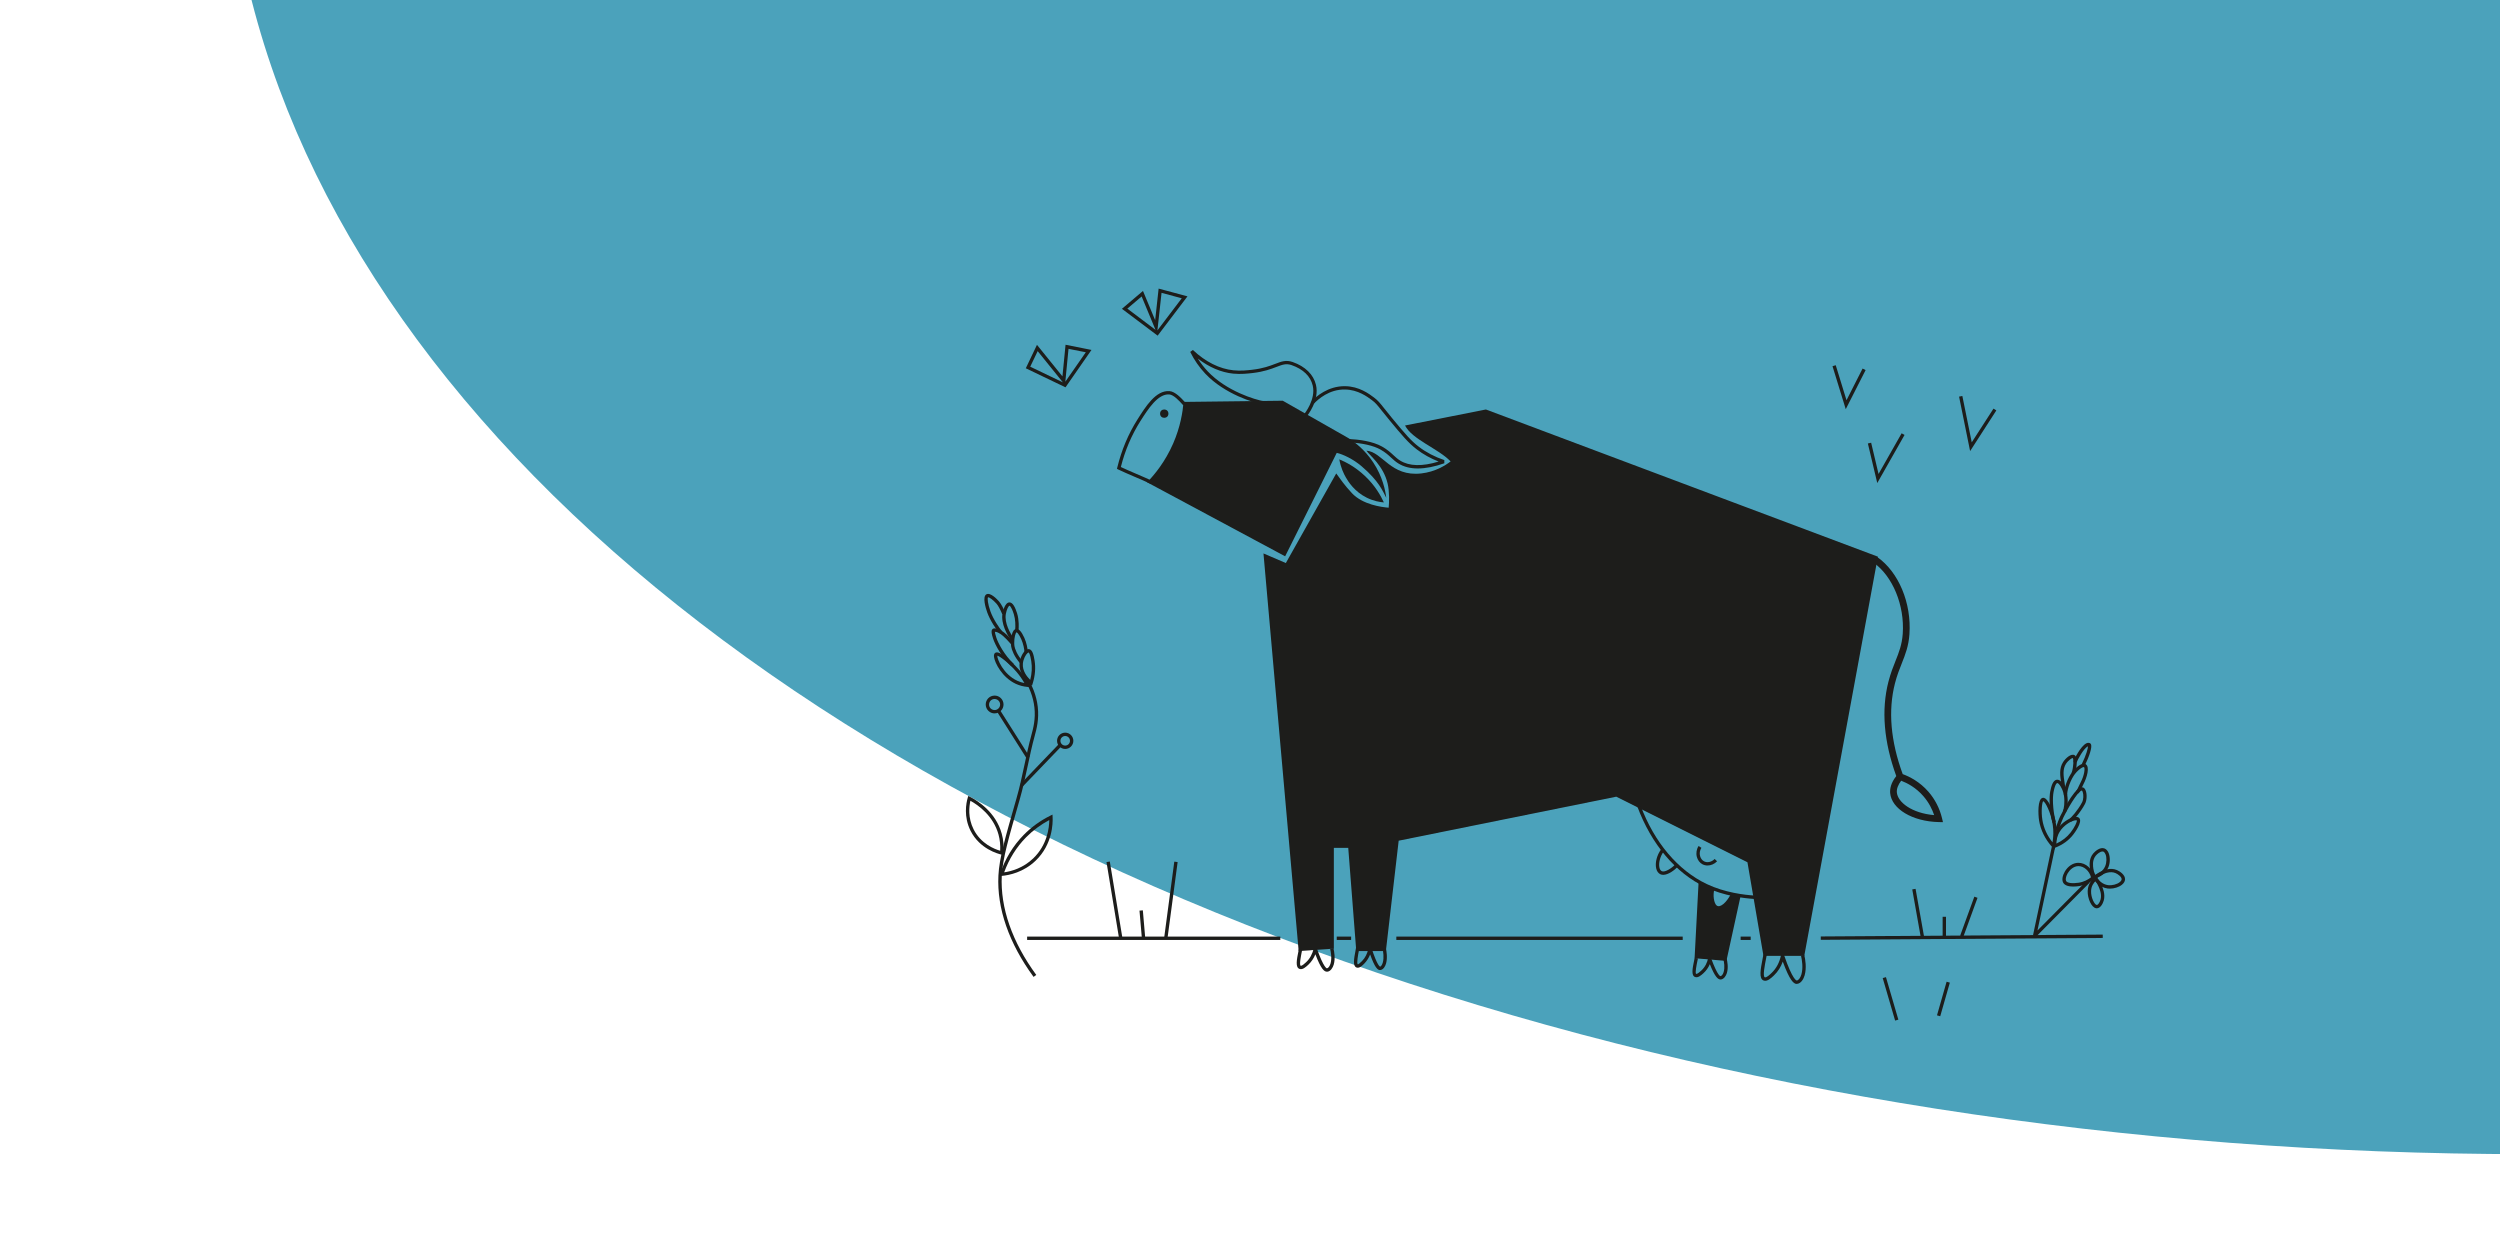 <svg xmlns="http://www.w3.org/2000/svg" xmlns:xlink="http://www.w3.org/1999/xlink" id="Livello_2" data-name="Livello 2" viewBox="0 0 564.12 278.65"><defs><style>      .cls-1 {        clip-path: url(#clippath);      }      .cls-2 {        fill: none;      }      .cls-2, .cls-3, .cls-4 {        stroke-width: 0px;      }      .cls-3 {        fill: #4ba2bb;      }      .cls-4 {        fill: #1d1d1b;      }    </style><clipPath id="clippath"><rect class="cls-2" width="564.12" height="278.65"></rect></clipPath></defs><g id="Livello_1-2" data-name="Livello 1"><g class="cls-1"><ellipse class="cls-3" cx="570.24" cy="-45.29" rx="519.2" ry="305.72"></ellipse><g><path class="cls-4" d="M317.06,96.01c6.08-1.2,12.15-2.41,18.23-3.61l88.45,33.21-16.61,90.08h-9.21s-3.61-21.12-3.61-21.12l-29.6-14.8-49.1,9.93-2.89,24.91h-6.68s-1.81-23.29-1.81-23.29h-3.25s0,22.74,0,22.74l-7.94.54-7.94-89.72,5.05,2.17c3.79-6.74,7.58-13.48,11.37-20.22.8,1.11,1.91,2.72,3.54,4.45,2.46,2.61,6.7,3.15,8.29,3.28.13-1.14.19-3.7-.24-5.47-.97-4.07-4.02-6.27-4.78-7.4,3.67.28,5.42,5.92,12.37,5.14,3.15-.35,5.44-1.8,6.63-2.71-2.77-2.9-8.71-4.96-10.29-8.12Z"></path><g><path class="cls-4" d="M312.26,113.36c-.67-1.46-1.95-3.79-4.3-5.99-2.14-2.02-4.32-3.13-5.75-3.72.33,1.87,1,3.25,1.49,4.1.51.88,1.89,3.17,4.74,4.57,1.53.75,2.93.98,3.82,1.05Z"></path><path class="cls-4" d="M312.8,112.31c-.79-1.47-1.57-3.69-5.57-7.11-1.9-1.63-4.24-2.71-5.6-3.01-3.88,7.78-7.76,15.56-11.64,23.34-10.38-5.57-20.76-11.13-31.14-16.7,1.67-1.72,4.06-4.61,5.87-8.75,1.63-3.74,2.16-7.11,2.35-9.39,7.46-.09,14.92-.18,22.38-.27,4.96,2.83,9.93,5.66,14.89,8.48,1.37.88,3.62,2.57,5.51,5.42,2.13,3.22,2.75,6.33,2.96,7.99Z"></path><path class="cls-4" d="M259.73,109.23c-.92-.46-2.33-1.06-3.69-1.64-1.37-.59-2.78-1.19-3.73-1.66l-.27-.14.07-.29c.96-3.93,2.49-7.58,4.56-10.85,1.86-2.94,4.14-6.6,7.2-6.4,1.3.08,2.66,1.57,3.47,2.45l.24.26-.55.52-.25-.27c-.68-.75-1.96-2.15-2.95-2.21-2.55-.17-4.76,3.28-6.52,6.05-1.97,3.12-3.45,6.59-4.39,10.33.91.44,2.18.98,3.41,1.51,1.37.59,2.78,1.19,3.73,1.66l-.34.68Z"></path><circle class="cls-4" cx="262.71" cy="93.34" r=".94"></circle><path class="cls-4" d="M294.88,93.92l-.57-.5s2.66-3.27,1.9-6.43c-.5-2.1-2.15-3.69-4.76-4.6-1.23-.43-2.06-.11-3.43.41-1.25.48-2.81,1.07-5.34,1.37-1.13.13-2.69.31-4.42.14-2.73-.28-5.45-1.45-7.98-3.4.66,1.04,1.41,2.01,2.25,2.9,4.23,4.46,10.71,6.4,12.65,6.72l-.13.75c-2-.34-8.7-2.33-13.07-6.95-1.37-1.44-2.51-3.1-3.41-4.92l.6-.44c2.84,2.68,6.01,4.27,9.17,4.59,1.64.17,3.15,0,4.25-.13,2.43-.28,3.94-.86,5.15-1.32,1.43-.55,2.46-.94,3.95-.42,2.83.99,4.69,2.82,5.25,5.14.86,3.58-2.04,7.07-2.07,7.11Z"></path><path class="cls-4" d="M319.93,105.71c-1.7,0-3.16-.37-4.37-1.12-.66-.4-1.13-.85-1.64-1.31-.63-.59-1.29-1.2-2.42-1.84-1.57-.89-4.11-1.47-7.14-1.62l.04-.76c2.23.11,5.33.5,7.48,1.72,1.2.68,1.92,1.35,2.56,1.94.48.44.92.86,1.52,1.22,2.06,1.27,4.97,1.34,8.66.21-1.81-.71-3.47-1.63-4.93-2.75-1.89-1.44-3.38-3.23-6.06-6.47-.86-1.04-1.46-1.8-1.93-2.38-.97-1.22-1.29-1.63-2.12-2.25-1.03-.77-3.16-2.37-6.09-2.41-3.57-.06-6.07,2.21-6.99,3.18l-.55-.52c.99-1.04,3.7-3.46,7.55-3.41,3.18.03,5.45,1.74,6.54,2.56.9.68,1.3,1.18,2.26,2.39.46.58,1.06,1.34,1.91,2.37,2.85,3.44,4.19,5.02,5.94,6.35,1.67,1.27,3.61,2.29,5.76,3.01v.72c-2.23.78-4.23,1.17-5.97,1.17Z"></path></g><path class="cls-4" d="M395.9,202.85c-2.35-.14-6.92-.68-11.11-2.68-6.7-3.19-12.14-9.64-15.32-18.15l.71-.27c3.11,8.33,8.42,14.62,14.94,17.73,4.07,1.94,8.53,2.46,10.83,2.6l-.05.76Z"></path><path class="cls-4" d="M385.31,195.3c-.4,0-.78-.09-1.14-.27-.62-.32-1.08-.93-1.28-1.67-.22-.83-.08-1.73.39-2.46l.64.41c-.36.56-.47,1.24-.3,1.86.14.53.47.97.9,1.19.73.38,1.73.15,2.39-.54l.55.53c-.6.62-1.39.95-2.16.95Z"></path><path class="cls-4" d="M375.3,197.41c-.24,0-.46-.05-.67-.15-.45-.23-.77-.68-.91-1.29-.3-1.26.15-3.02,1.08-4.28l.61.45c-.8,1.08-1.2,2.62-.96,3.65.06.27.21.63.52.79.64.33,2.17-.57,3.11-1.58l.56.52c-.76.82-2.19,1.89-3.34,1.89Z"></path><path class="cls-4" d="M392.77,202.14c-1.02,4.74-2.19,9.95-3.21,14.69-2.39-.2-4.78-.41-7.18-.61.25-5.48.65-11.61.9-17.09,1.13.47,2.45,1.04,3.58,1.51-.41,1.28-.12,3.22.52,3.7.79.59,2.2-.75,3.08-2.4.79-.02,1.52.23,2.31.2Z"></path><path class="cls-4" d="M438.44,185.52l-.99-.02c-5.93-.14-10.63-2.97-10.94-6.56-.07-.88.12-2.23,1.38-3.82-2.81-7.73-3.41-14.89-1.77-21.29.49-1.91,1.08-3.4,1.61-4.72.78-1.95,1.44-3.63,1.62-6.11.45-6.41-2.28-13.02-6.63-16.07l.87-1.24c4.84,3.39,7.76,10.39,7.27,17.42-.19,2.72-.94,4.59-1.72,6.56-.53,1.34-1.09,2.73-1.55,4.54-1.57,6.12-.98,13.01,1.75,20.47,1.64.6,3.87,1.76,5.81,3.98,1.47,1.69,2.52,3.73,3.05,5.92l.23.96ZM429,176.16c-.7.92-1.05,1.85-.98,2.65.19,2.23,3.42,4.7,8.42,5.12-.42-1.25-1.15-2.8-2.44-4.28-1.65-1.9-3.56-2.93-5-3.48Z"></path><path class="cls-4" d="M405.44,222.03c-.68,0-1.59-.76-3.16-5.05-.43,1.21-1.1,2.27-1.98,3.11-.64.61-1.51,1.45-2.32,1.17-1.14-.4-.72-2.53-.24-5,.06-.31.12-.62.18-.92l.75.14c-.06.3-.12.61-.18.92-.27,1.38-.78,3.95-.26,4.13.37.13,1.13-.61,1.54-1,1.05-1,1.77-2.35,2.09-3.9l.28-1.36.45,1.31c1.94,5.64,2.8,5.68,2.87,5.67.38-.05.81-.63,1.02-1.37.44-1.52.13-3.3-.09-4.22l.74-.18c.24,1,.56,2.92.08,4.61-.23.81-.8,1.8-1.65,1.91-.04,0-.09,0-.13,0Z"></path><path class="cls-4" d="M388.22,221.02c-.55,0-1.24-.54-2.4-3.46-.33.79-.83,1.49-1.46,2.06-.5.45-1.19,1.07-1.84.85-.96-.31-.61-1.96-.25-3.7l.13-.65.74.15-.14.66c-.14.67-.57,2.72-.26,2.82.23.08.84-.46,1.1-.69.99-.89,1.4-1.97,1.56-2.72l.28-1.27.45,1.22c1.51,4.11,2.11,3.98,2.1,3.98.25-.03.56-.42.7-.91.32-1.06.1-2.3-.07-2.95l.74-.19c.18.73.44,2.13.06,3.36-.19.61-.65,1.35-1.33,1.44-.04,0-.08,0-.12,0Z"></path><path class="cls-4" d="M299.4,219.26c-.59,0-1.33-.61-2.59-3.93-.36.91-.9,1.71-1.59,2.36-.54.5-1.28,1.19-1.97.95-1-.34-.65-2.08-.24-4.1l.15-.73.75.14-.15.74c-.17.85-.63,3.1-.26,3.23.26.09.92-.52,1.21-.79.85-.79,1.44-1.86,1.7-3.08l.28-1.32.45,1.27c1.59,4.52,2.26,4.5,2.29,4.5.29-.04.62-.48.79-1.05.35-1.2.1-2.61-.08-3.34l.74-.18c.2.81.47,2.37.07,3.74-.21.7-.69,1.49-1.41,1.59-.04,0-.08,0-.12,0Z"></path><path class="cls-4" d="M311.39,218.9c-.52,0-1.17-.56-2.22-3.53-.31.79-.75,1.48-1.31,2.05-.47.48-1.11,1.13-1.76.9-.89-.33-.58-1.95-.23-3.83l.12-.68.75.13-.13.68c-.17.89-.51,2.73-.24,2.98.12.03.43-.2.95-.72.73-.73,1.23-1.72,1.45-2.85l.28-1.44.45,1.39c1.26,3.89,1.85,4.13,1.92,4.15.17-.03.46-.39.61-.95.3-1.11.09-2.42-.06-3.1l.74-.17c.17.75.4,2.2.06,3.47-.18.66-.6,1.4-1.25,1.5-.04,0-.08,0-.12,0Z"></path><rect class="cls-4" x="410.84" y="211.12" width="63.63" height=".76" transform="translate(-1.38 2.92) rotate(-.38)"></rect><rect class="cls-4" x="392.77" y="211.34" width="2.27" height=".76"></rect><rect class="cls-4" x="315.08" y="211.34" width="64.62" height=".76"></rect><rect class="cls-4" x="301.63" y="211.34" width="3.25" height=".76"></rect><rect class="cls-4" x="231.77" y="211.34" width="57.13" height=".76"></rect><rect class="cls-4" x="255.49" y="202.72" width="17.41" height=".76" transform="translate(28.03 438.2) rotate(-82.42)"></rect><rect class="cls-4" x="257.39" y="205.44" width=".76" height="6.3" transform="translate(-16.97 22.92) rotate(-4.93)"></rect><rect class="cls-4" x="251.09" y="194.36" width=".76" height="17.49" transform="translate(-29.68 43.59) rotate(-9.36)"></rect><g><path class="cls-4" d="M233.22,220.43c-5.56-7.59-8.3-15.49-7.93-22.85.2-3.97,1.5-8.46,4.07-17.4.72-2.49,1.27-5.07,1.8-7.56.48-2.24.97-4.55,1.58-6.79.4-1.45.97-3.54.67-6.22-.27-2.39-1.16-4.7-2.64-6.87l.63-.43c1.56,2.27,2.49,4.7,2.77,7.21.32,2.83-.28,5-.67,6.44-.63,2.29-1.12,4.59-1.59,6.82-.54,2.51-1.09,5.1-1.81,7.6-2.56,8.9-3.85,13.36-4.05,17.24-.36,7.19,2.33,14.92,7.78,22.37l-.61.45Z"></path><rect class="cls-4" x="228.61" y="172.25" width="12.61" height=".76" transform="translate(-52.31 222.49) rotate(-46.16)"></rect><rect class="cls-4" x="228.29" y="159.47" width=".76" height="12.46" transform="translate(-53.17 148.09) rotate(-32.35)"></rect><path class="cls-4" d="M240.36,169c-1.01,0-1.84-.83-1.84-1.84s.82-1.84,1.84-1.84,1.84.83,1.84,1.84-.82,1.84-1.84,1.84ZM240.36,166.08c-.6,0-1.08.48-1.08,1.08s.48,1.08,1.08,1.08,1.08-.48,1.08-1.08-.48-1.08-1.08-1.08Z"></path><path class="cls-4" d="M224.43,160.98c-.38,0-.76-.11-1.09-.33-.45-.29-.76-.74-.87-1.27h0c-.11-.53-.01-1.06.28-1.51s.74-.76,1.27-.87c1.09-.23,2.15.47,2.38,1.55.11.53.01,1.06-.28,1.51-.29.45-.74.76-1.27.87-.14.03-.28.04-.42.04ZM224.43,157.72c-.09,0-.17,0-.26.03-.33.07-.61.26-.79.54-.18.28-.24.61-.18.94h0c.07.33.26.61.54.79.28.18.61.24.94.18.67-.14,1.11-.81.97-1.48-.12-.59-.65-.99-1.22-.99Z"></path><path class="cls-4" d="M232.49,155.06l-.69-.06c-.92-.09-1.78-.32-2.58-.69-3.06-1.42-4.74-4.69-4.92-6.05-.06-.44.02-.75.23-.92,1.08-.9,4.81,3.06,5.5,3.88.83.98,1.55,2.07,2.15,3.23l.32.62ZM225.04,147.95c-.06.74,1.36,4.21,4.5,5.66.51.24,1.04.41,1.61.52-.49-.86-1.06-1.68-1.7-2.43-1.68-1.99-3.79-3.62-4.41-3.75Z"></path><path class="cls-4" d="M232.87,154.75l-.44-.36c-.61-.5-2.59-2.32-2.37-4.73.1-1.13.69-2.4,1.38-2.93.26-.21.52-.29.77-.25.78.12,1.04,1.33,1.24,2.57.27,1.66.13,3.39-.42,5.16l-.17.54ZM232.09,147.23s-.09.02-.21.12c-.44.37-.98,1.38-1.07,2.39-.15,1.63.94,2.98,1.66,3.68.37-1.45.45-2.88.23-4.24-.26-1.61-.49-1.91-.61-1.94h0Z"></path><path class="cls-4" d="M230.19,149.69c-1.35-1.53-1.9-3.08-2.01-3.75-.02-.11-.06-.41-.07-.8-.02-.84.15-3.05,1.16-3.22.6-.1,1.21.55,1.86,1.98.49,1.07.79,2.52.79,3.25h-.76c0-.57-.25-1.9-.72-2.93-.56-1.23-.96-1.53-1.06-1.54-.22.1-.55,1.23-.52,2.45,0,.34.05.6.06.7.09.55.58,1.96,1.83,3.36l-.57.5Z"></path><path class="cls-4" d="M228.23,150.38c-2.22-2.09-3.68-4.88-4.13-6.25-.34-1.04-.48-1.71-.23-2.08.1-.15.25-.24.43-.25,1.6-.11,3.28,1.81,4.1,2.73.16.18.27.31.34.37l-.5.57c-.08-.07-.22-.23-.41-.44-.65-.74-2.14-2.43-3.33-2.48,0,.18.07.55.32,1.33.4,1.25,1.83,3.96,3.93,5.93l-.52.55Z"></path><path class="cls-4" d="M228.19,144.54c-.92-1.2-2.38-3.85-1.98-6.11.02-.1.45-2.48,1.56-2.5.81-.01,1.34,1.23,1.73,2.45.49,1.57.38,3.33.33,3.83l-.76-.07c.09-.96.06-2.4-.3-3.54-.6-1.9-.98-1.92-.98-1.92h0c-.18,0-.64.78-.83,1.87-.35,2,.99,4.41,1.83,5.51l-.6.46Z"></path><path class="cls-4" d="M225.54,142.92c-.64-.72-2.1-2.84-2.77-4.72-.37-1.05-1.14-3.55-.19-4.09.88-.5,2.4,1.09,2.84,1.59.53.6,1.08,1.76,1.45,2.62l-.7.3c-.49-1.15-.95-2-1.32-2.41-.78-.88-1.68-1.5-1.9-1.43-.18.17-.07,1.46.54,3.17.62,1.76,2.03,3.81,2.62,4.47l-.57.5Z"></path><path class="cls-4" d="M226.38,192.92l-.42-.09c-.8-.18-4.88-1.28-6.94-5.34-1.62-3.21-1-6.28-.66-7.45l.13-.44.41.21c1.7.87,5.79,3.42,7.14,8.31.39,1.4.51,2.88.37,4.38l-.04.43ZM218.97,180.7c-.3,1.3-.59,3.83.72,6.44,1.65,3.28,4.74,4.47,6,4.83.07-1.26-.06-2.48-.38-3.66-1.17-4.24-4.55-6.62-6.34-7.62Z"></path><path class="cls-4" d="M225.5,197.71l.18-.55c1.08-3.3,2.92-6.33,5.32-8.77,1.73-1.76,3.74-3.21,5.97-4.32l.52-.26.03.58c.07,1.38-.01,6.15-3.82,9.81-2.75,2.64-5.96,3.29-7.63,3.44l-.58.05ZM236.77,185.04c-1.94,1.03-3.69,2.34-5.23,3.89-2.18,2.21-3.88,4.94-4.95,7.91,1.66-.24,4.3-.97,6.58-3.17,3.14-3.03,3.58-6.87,3.6-8.63Z"></path></g><path class="cls-4" d="M261.22,75.74l-8.06-6.06,4.75-4.03,2.75,6.61.78-7.14,6.51,1.75-6.73,8.87ZM262.1,66.08l-.93,8.47,5.49-7.24-4.56-1.23ZM254.38,69.64l6.36,4.79-3.13-7.53-3.23,2.74Z"></path><path class="cls-4" d="M240.43,87.4l-8.96-4.3,2.52-5.29,5.75,7.12.7-7.14,5.85,1.17-5.86,8.44ZM232.48,82.75l7.36,3.53-5.69-7.05-1.68,3.51ZM241.11,78.71l-.72,7.42,4.62-6.64-3.89-.77Z"></path><polygon class="cls-4" points="444.55 101.79 442.06 89.5 442.8 89.35 444.92 99.81 449.83 92.2 450.47 92.61 444.55 101.79"></polygon><polygon class="cls-4" points="423.6 109 421.48 100.07 422.22 99.9 423.89 106.95 429.1 97.77 429.76 98.14 423.6 109"></polygon><polygon class="cls-4" points="416.49 92.33 413.5 82.63 414.23 82.41 416.66 90.31 420.29 83.16 420.97 83.51 416.49 92.33"></polygon><rect class="cls-4" x="439.58" y="206.49" width="9.37" height=".76" transform="translate(97.86 553.52) rotate(-69.99)"></rect><rect class="cls-4" x="438.35" y="206.87" width=".76" height="4.85"></rect><rect class="cls-4" x="432.44" y="200.54" width=".76" height="10.82" transform="translate(-29.39 79.02) rotate(-10.09)"></rect><rect class="cls-4" x="434.61" y="225.06" width="7.89" height=".76" transform="translate(101.19 585.08) rotate(-74.04)"></rect><rect class="cls-4" x="426.21" y="220.44" width=".76" height="9.99" transform="translate(-46.07 128.5) rotate(-16.27)"></rect><polygon class="cls-4" points="459.38 211.41 458.74 211.06 462.98 191.09 463.72 191.25 459.75 209.96 471 198.62 471.54 199.15 459.38 211.41"></polygon><path class="cls-4" d="M467.82,200.05c-.93,0-1.89-.19-2.27-.88-.32-.59-.18-1.54.35-2.47.71-1.23,1.84-1.98,3.02-2.01,1.73-.04,3.32,1.4,3.7,3.35l.04.22-.17.14c-.97.83-2.11,1.36-3.3,1.54-.39.06-.88.11-1.37.11ZM469,195.44s-.04,0-.06,0c-1.07.03-1.93.86-2.38,1.63-.45.79-.5,1.45-.34,1.73.24.45,1.39.61,2.86.38,1.21-.19,2.14-.74,2.75-1.22-.37-1.44-1.57-2.52-2.83-2.52Z"></path><path class="cls-4" d="M472.4,198.31l-.14-.26c-.33-.61-.55-1.25-.65-1.92-.09-.61-.34-2.25.69-3.51.46-.56,1.58-1.53,2.56-1.17.39.14.71.48.93.98.4.94.38,2.32-.07,3.35-.74,1.73-2.51,2.31-3.03,2.45l-.29.08ZM474.4,192.14c-.5,0-1.17.54-1.51.96-.82,1.01-.61,2.35-.53,2.92.07.48.21.95.43,1.39.61-.21,1.72-.74,2.23-1.93.36-.84.39-2,.07-2.75-.13-.3-.3-.5-.49-.57-.06-.02-.12-.03-.19-.03Z"></path><path class="cls-4" d="M476.09,200.52c-.17,0-.34-.01-.51-.03-1.87-.24-2.91-1.78-3.19-2.24l-.15-.26.21-.21c.49-.49,1.05-.87,1.67-1.15.56-.26,2.07-.94,3.57-.3.66.28,1.9,1.1,1.82,2.14-.03.42-.27.82-.69,1.16-.67.55-1.74.89-2.73.89ZM473.21,198.11c.35.5,1.18,1.45,2.46,1.62.91.11,2.03-.17,2.66-.69.25-.2.4-.43.41-.63.04-.53-.79-1.14-1.36-1.39-1.19-.51-2.42.05-2.95.29-.44.2-.85.47-1.22.79Z"></path><path class="cls-4" d="M473.14,204.96s-.09,0-.14-.01c-1.1-.16-1.97-2.28-1.92-3.9.06-1.84,1.24-2.81,1.6-3.07l.28-.2.22.27c.42.5.77,1.06,1.04,1.67.24.56.89,2.04.49,3.47-.19.68-.73,1.77-1.58,1.77ZM472.85,198.83c-.39.37-.97,1.09-1,2.24-.05,1.48.77,3.05,1.26,3.13.32.04.71-.61.88-1.22.33-1.17-.22-2.42-.46-2.96-.19-.43-.42-.83-.69-1.19Z"></path><path class="cls-4" d="M463.58,191.72l-.49-.55c-1.61-1.79-2.64-3.88-2.98-6.04-.2-1.28-.38-4.87.82-5.1.2-.04.41.02.62.17.92.66,2.04,3.38,2.4,5.84.24,1.63.17,3.3-.21,4.97l-.16.72ZM461.04,180.78c-.25.22-.5,2.26-.18,4.24.29,1.81,1.06,3.51,2.29,5.06.22-1.32.24-2.64.05-3.93-.42-2.9-1.73-5.27-2.16-5.37Z"></path><path class="cls-4" d="M463.29,191.46l-.03-.52c-.07-1.36.24-2.64.89-3.7,1.01-1.63,2.91-2.77,4.1-2.9.41-.05.72.04.92.24.85.87-1.12,3.46-1.35,3.75-1.02,1.31-2.38,2.29-4.04,2.94l-.49.19ZM468.47,185.09c-.08,0-.19,0-.34.04-.99.22-2.5,1.17-3.34,2.51-.58.93-.76,1.92-.78,2.71,1.3-.59,2.38-1.43,3.21-2.49.91-1.16,1.53-2.49,1.4-2.76,0,0-.05-.01-.14-.01Z"></path><path class="cls-4" d="M464.4,187.61l-.71-.28c.07-.17.16-.43.26-.73.26-.75.62-1.77.97-2.48,1.04-2.11,3.65-6.95,5.09-6.44.27.09.48.33.62.7.3.75.32,2.13-.16,3.04-1.07,2.01-2.67,3.74-3.08,3.97l-.36-.67.18.33-.18-.33c.23-.14,1.74-1.71,2.78-3.66.35-.66.36-1.74.15-2.35-.08-.23-.16-.31-.19-.32-.52-.09-2.39,2.48-4.16,6.06-.33.67-.68,1.67-.93,2.39-.11.32-.2.58-.27.76Z"></path><path class="cls-4" d="M463.11,185.64c-.74-3.19-.72-5.79-.48-7.05.23-1.18.6-2.54,1.48-2.65,1.12-.12,2.12,1.91,2.36,3.43.25,1.61.03,3.33-.32,4.01l-.67-.35c.25-.49.48-2.03.24-3.54-.25-1.58-1.18-2.85-1.52-2.8-.04,0-.45.11-.82,2.04-.23,1.19-.24,3.66.47,6.73l-.74.17Z"></path><path class="cls-4" d="M465.71,179.41c-.09-.84.46-3.05,1.56-4.76.8-1.23,2.45-2.73,3.35-2.22,1.01.57.3,3.05-.51,4.55-.11.2-.22.44-.32.68-.28.61-.52,1.14-.84,1.38l-.45-.61c.16-.12.42-.68.6-1.08.12-.25.23-.5.35-.72.95-1.77,1.05-3.39.8-3.53-.25-.14-1.52.7-2.34,1.97-.98,1.52-1.52,3.57-1.44,4.26l-.75.08Z"></path><path class="cls-4" d="M465.29,177.98c-.03-.38-.1-.8-.17-1.24-.25-1.56-.54-3.33.42-4.79.58-.88,1.79-1.98,2.58-1.55.82.45.48,3,.06,4.24l-.72-.24c.47-1.42.46-3.1.26-3.36-.15-.03-1,.49-1.54,1.32-.8,1.21-.54,2.83-.31,4.25.07.45.14.89.18,1.29l-.76.07Z"></path><path class="cls-4" d="M470.37,172.87l-.68-.33c1.12-2.28,1.45-3.67,1.46-4.14-.02,0-.04.02-.07.03-.92.47-2.34,3.1-2.49,3.63l-.73-.21c.17-.6,1.67-3.49,2.88-4.1.29-.15.55-.17.8-.08.14.05.24.16.3.31.25.63-.32,2.56-1.47,4.9Z"></path></g></g></g></svg>